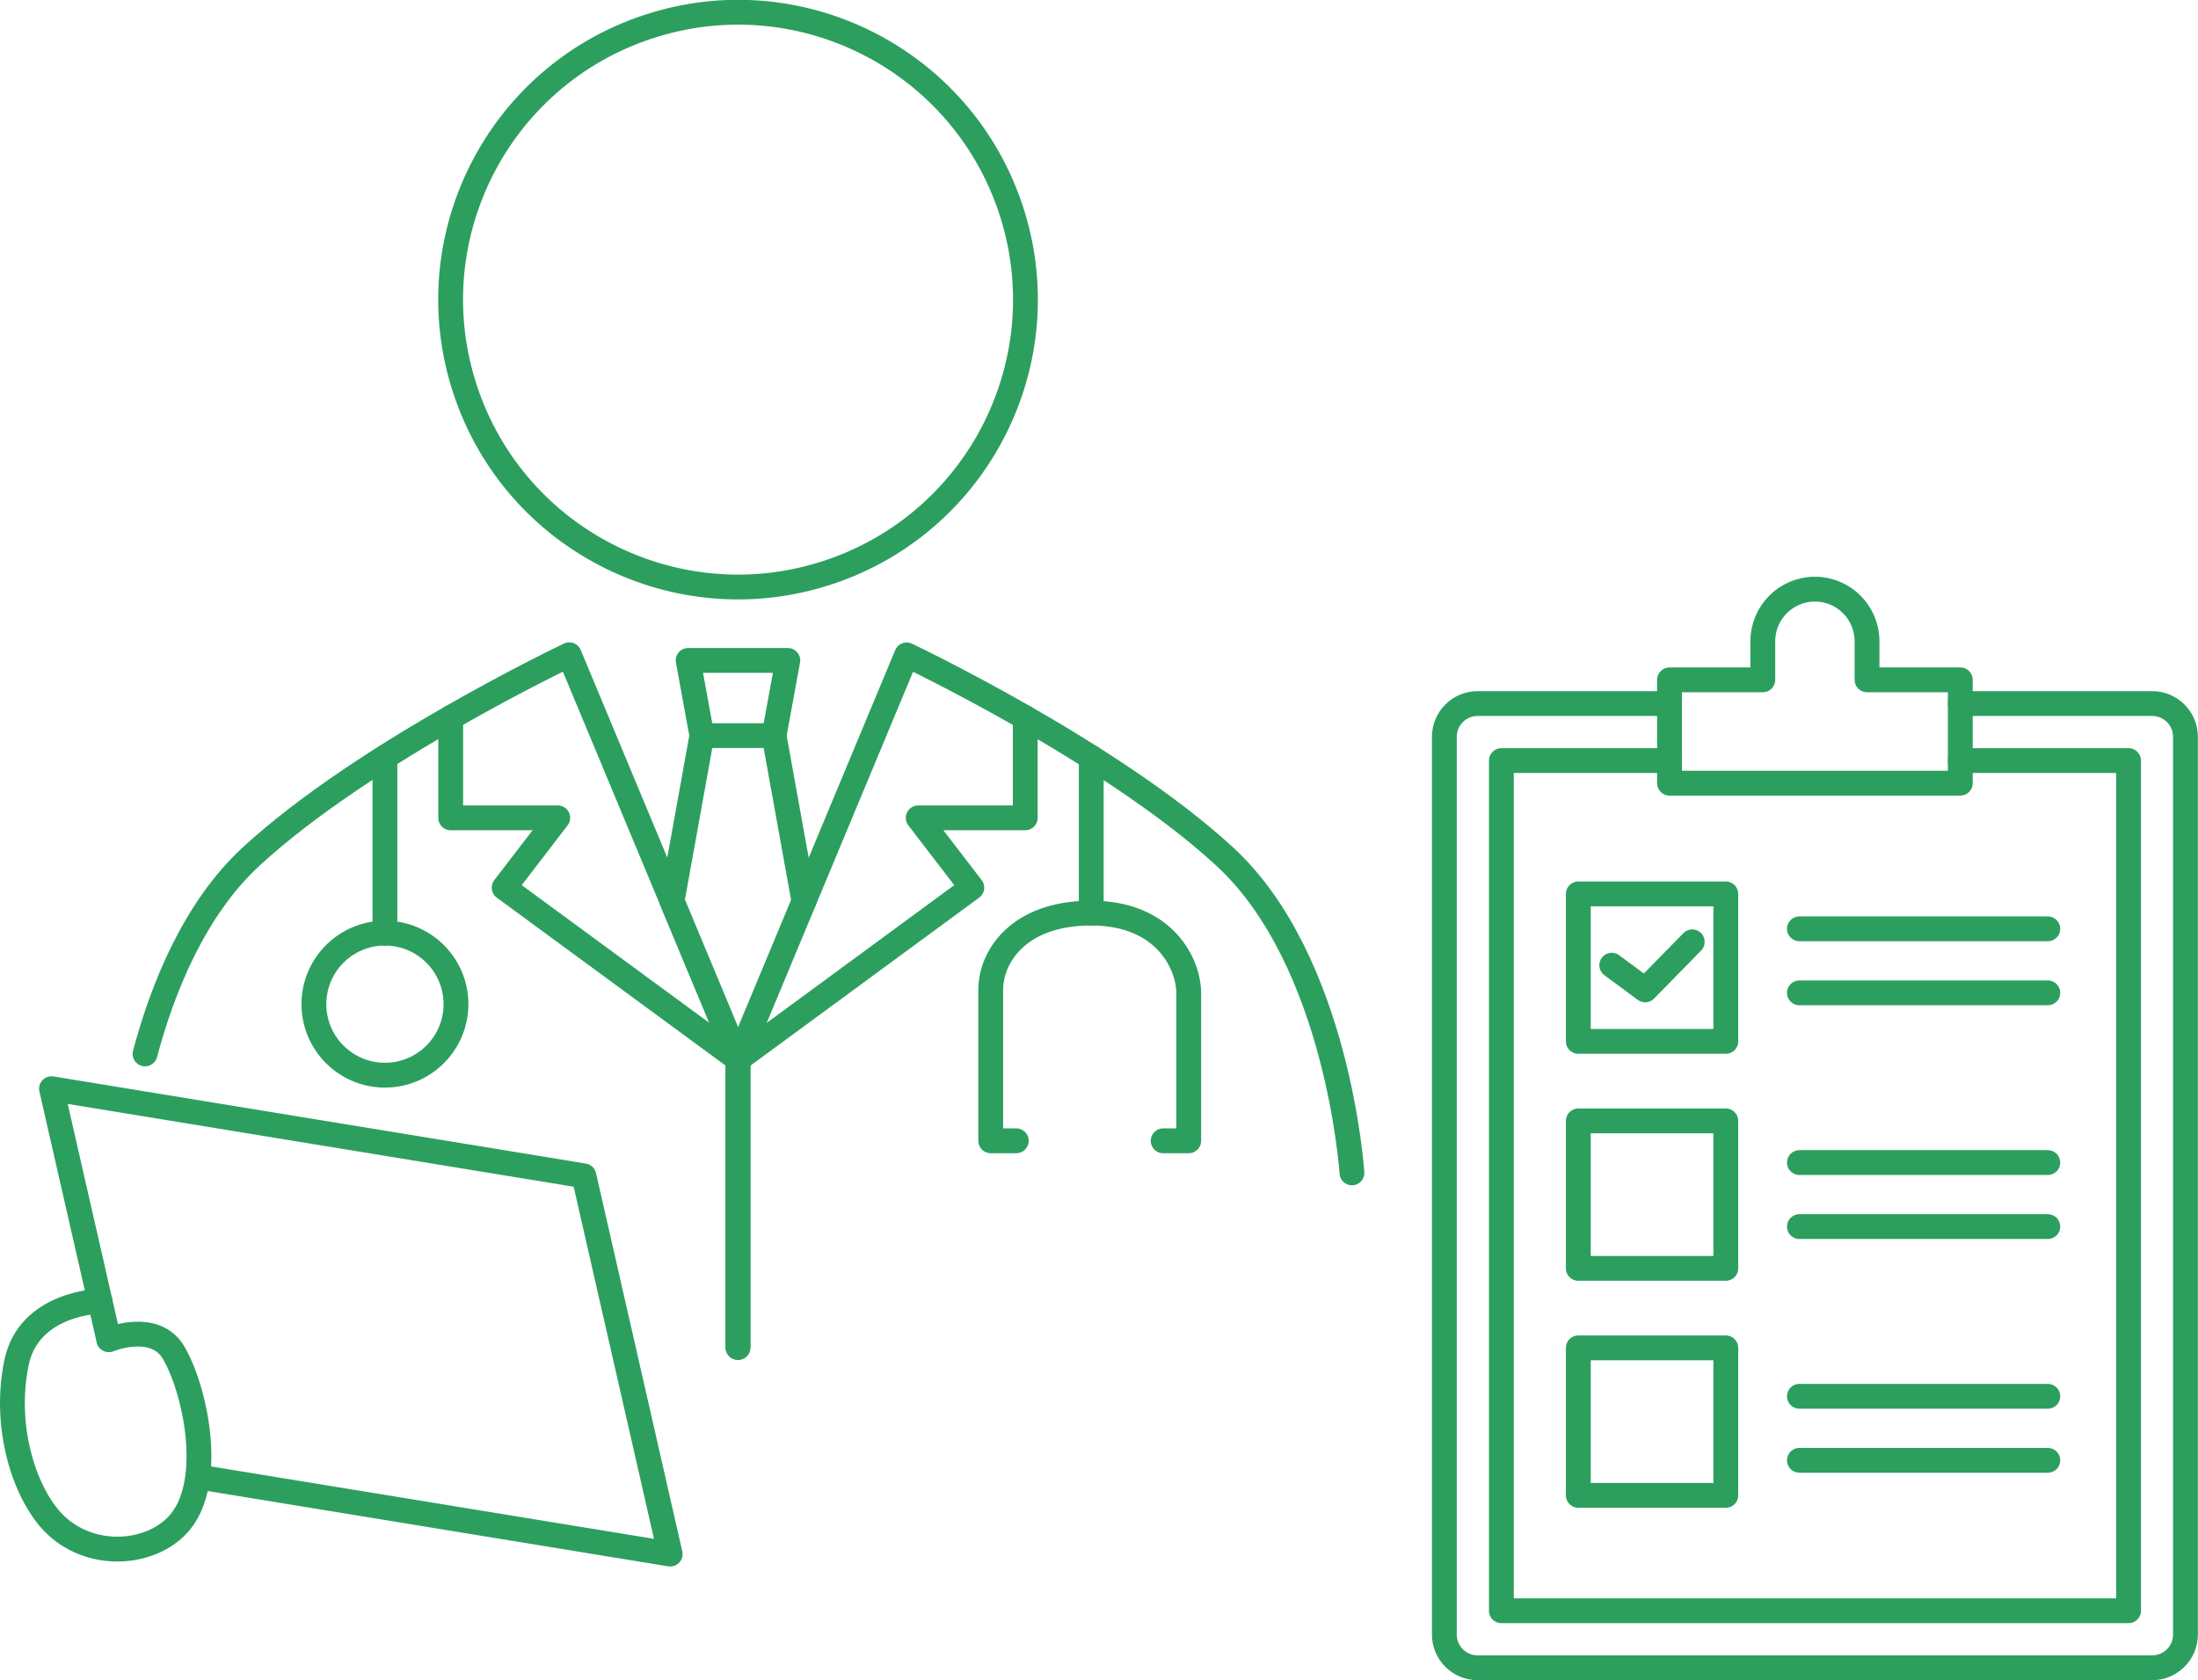 <?xml version="1.0" encoding="UTF-8"?>
<svg xmlns="http://www.w3.org/2000/svg" id="_レイヤー_2" data-name="レイヤー 2" width="178.84" height="136.72" viewBox="0 0 178.84 136.72">
  <defs>
    <style>
      .cls-1 {
        fill: none;
        stroke: #2c9f5f;
        stroke-linecap: round;
        stroke-linejoin: round;
        stroke-width: 2.02px;
      }
    </style>
  </defs>
  <g id="_デザイン" data-name="デザイン">
    <g>
      <circle class="cls-1" cx="60.05" cy="24.39" r="23.38" transform="translate(-4.62 20.08) rotate(-18.3)"></circle>
      <path class="cls-1" d="m11.8,85.76c1.43-5.37,4.02-11.8,8.63-16.06,9.24-8.52,25.89-16.42,25.89-16.42l13.72,32.92v23.44"></path>
      <path class="cls-1" d="m110,95.44s-1.11-17.21-10.34-25.73c-9.24-8.52-25.89-16.42-25.89-16.42l-13.72,32.92v23.44"></path>
      <polyline class="cls-1" points="36.67 58.4 36.67 66.55 45.38 66.55 41.02 72.23 60.05 86.2"></polyline>
      <path class="cls-1" d="m94.64,92.83h2.08v-12.02c0-2.32-1.92-6.51-7.93-6.51s-8.18,3.63-8.18,6.23v12.3h2.08"></path>
      <line class="cls-1" x1="88.79" y1="74.3" x2="88.79" y2="61.63"></line>
      <line class="cls-1" x1="31.32" y1="75.94" x2="31.32" y2="61.64"></line>
      <path class="cls-1" d="m25.54,81.71c0-3.19,2.59-5.78,5.78-5.78s5.78,2.59,5.78,5.78-2.59,5.78-5.78,5.78-5.78-2.59-5.78-5.78Z"></path>
      <polygon class="cls-1" points="62.98 59.86 57.11 59.86 55.99 53.74 64.1 53.74 62.98 59.86"></polygon>
      <polyline class="cls-1" points="57.11 59.86 54.68 73.33 60.05 86.2 79.07 72.23 74.71 66.55 83.42 66.55 83.42 58.4"></polyline>
      <line class="cls-1" x1="65.41" y1="73.33" x2="62.98" y2="59.86"></line>
      <polyline class="cls-1" points="8.85 109 4.19 88.59 47.51 95.68 54.53 126.46 16.19 120.19"></polyline>
      <path class="cls-1" d="m8.14,105.88s-5.8.11-6.8,5.02c-1.13,5.5.82,11,3.25,13.25,3.07,2.85,7.99,2.31,10.12-.36,2.72-3.41,1.18-10.72-.59-13.73-1.52-2.58-5.26-1.05-5.26-1.05"></path>
      <g>
        <path class="cls-1" d="m159.5,57.25h15.61c1.5,0,2.71,1.21,2.71,2.71v73.04c0,1.5-1.21,2.71-2.71,2.71h-54.88c-1.5,0-2.71-1.21-2.71-2.71V59.96c0-1.5,1.21-2.71,2.71-2.71h15.61"></path>
        <polyline class="cls-1" points="159.5 61.89 173.19 61.89 173.19 131.07 122.16 131.07 122.16 61.89 135.85 61.89"></polyline>
        <rect class="cls-1" x="128.42" y="72.74" width="12" height="12"></rect>
        <rect class="cls-1" x="128.42" y="91.21" width="12" height="12"></rect>
        <rect class="cls-1" x="128.42" y="109.68" width="12" height="12"></rect>
        <polyline class="cls-1" points="131.14 78.54 133.86 80.55 137.69 76.64"></polyline>
        <line class="cls-1" x1="146.41" y1="75.58" x2="166.62" y2="75.58"></line>
        <line class="cls-1" x1="146.41" y1="80.79" x2="166.62" y2="80.79"></line>
        <line class="cls-1" x1="146.41" y1="94.6" x2="166.62" y2="94.6"></line>
        <line class="cls-1" x1="146.41" y1="99.81" x2="166.62" y2="99.81"></line>
        <line class="cls-1" x1="146.41" y1="113.62" x2="166.62" y2="113.62"></line>
        <line class="cls-1" x1="146.41" y1="118.83" x2="166.62" y2="118.83"></line>
        <path class="cls-1" d="m151.91,55.32h7.59v8.41h-23.66v-8.41h7.59v-3.14c0-2.34,1.9-4.24,4.24-4.24h0c2.34,0,4.24,1.9,4.24,4.24v3.14h0Z"></path>
      </g>
    </g>
  </g>
</svg>
